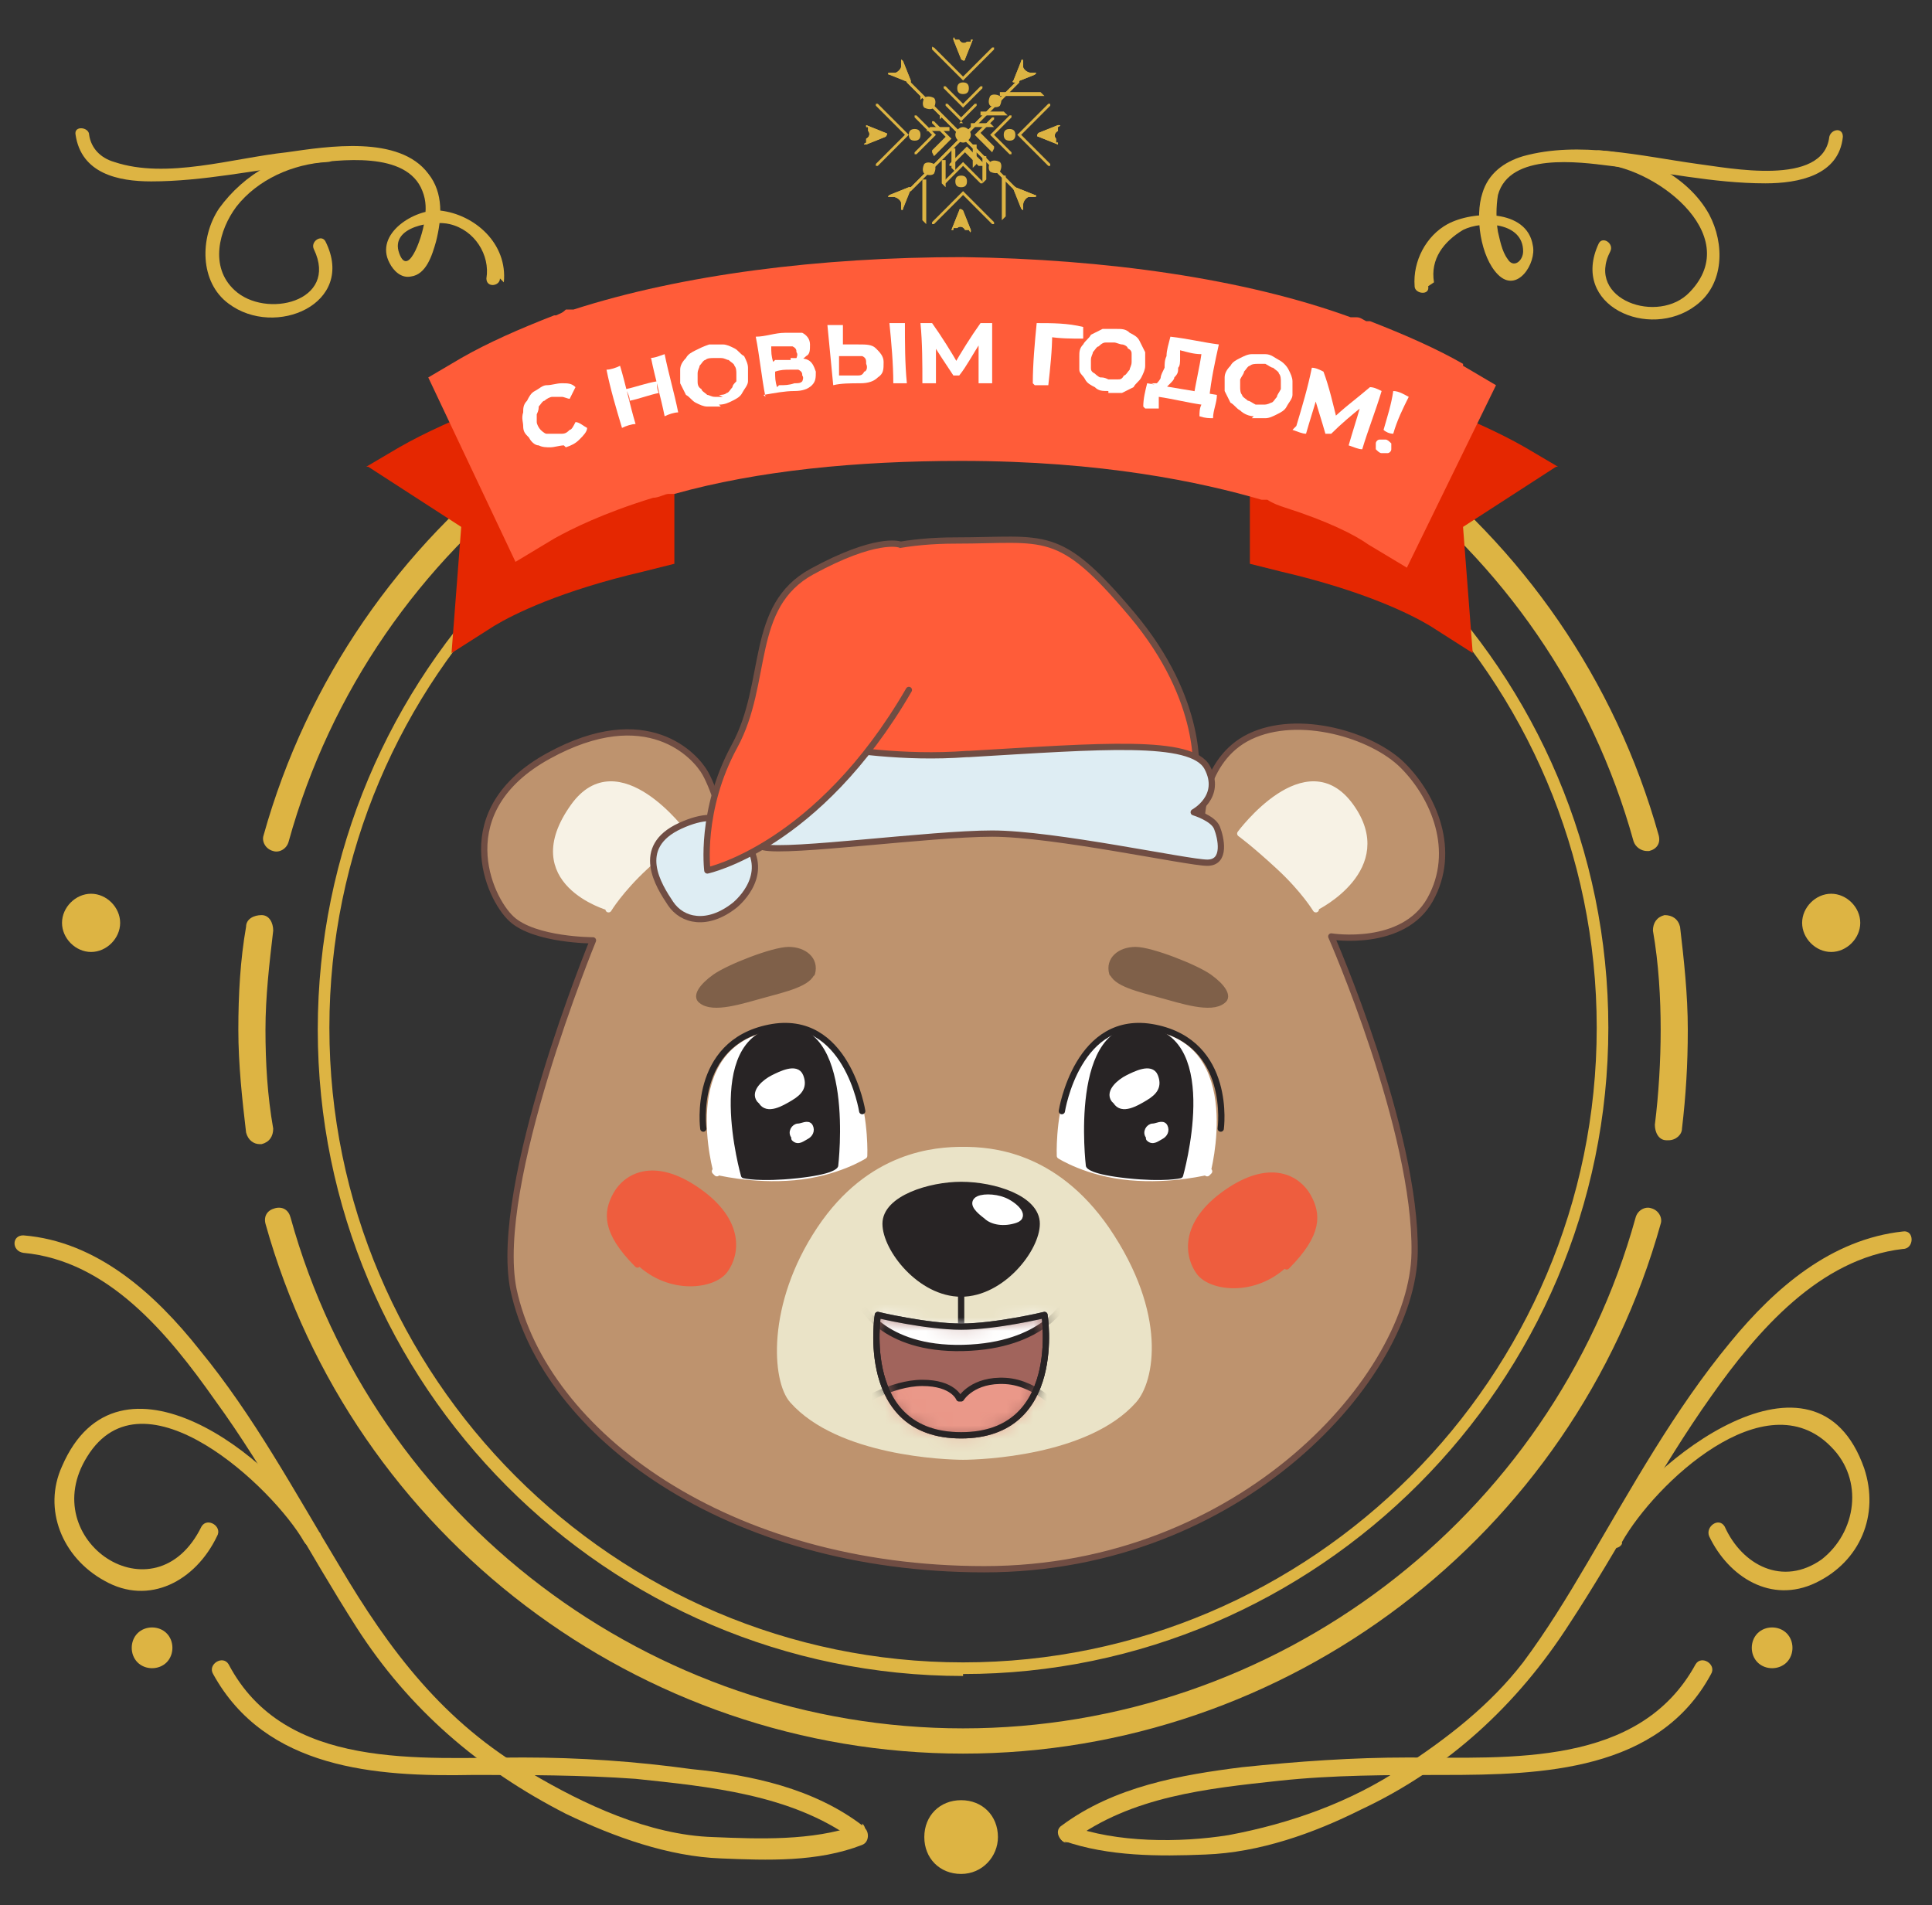 <svg width="143" height="141" viewBox="0 0 143 141" fill="none" xmlns="http://www.w3.org/2000/svg">
<rect x="0" y="0" width="143" height="141" fill="#333333" stroke="none"/>
<path d="M53.643 60.836C53.643 60.836 55.651 59.543 57.803 58.825C59.954 58.107 62.679 57.532 62.679 57.532C62.679 57.532 63.11 56.814 62.106 55.09C61.102 53.366 59.237 52.504 59.237 52.504C59.237 52.504 62.679 49.918 66.552 53.078C70.425 56.239 71.285 58.25 71.285 58.25C71.285 58.25 72.72 55.808 72.146 52.935C71.572 50.062 70.568 47.619 70.568 47.619C70.568 47.619 74.154 46.757 77.309 51.211C80.465 55.664 80.465 57.245 80.465 57.245C80.465 57.245 82.473 57.388 84.624 58.394C86.776 59.4 88.927 60.836 88.927 60.836C88.927 60.836 88.927 56.239 92.513 54.515C96.099 52.791 101.549 54.371 103.844 56.67C106.139 58.969 107.86 62.991 105.852 66.583C103.844 70.174 98.537 69.312 98.537 69.312C98.537 69.312 104.848 83.679 104.705 92.729C104.561 101.78 91.939 116.146 72.863 116.146C53.787 116.146 40.304 106.09 38.009 95.459C36.432 87.701 43.89 69.6 43.89 69.6C43.89 69.6 39.587 69.6 37.866 68.019C36.145 66.439 33.276 59.974 40.591 55.952C47.906 51.929 51.492 55.952 52.209 57.245C52.926 58.538 53.643 61.124 53.643 61.124V60.836Z" fill="#BE936E" stroke="#704D43" stroke-width="0.464" stroke-linecap="round" stroke-linejoin="round"/>
<path d="M60.096 72.041C60.382 71.035 59.522 70.317 58.374 70.317C57.227 70.317 53.928 71.61 52.924 72.328C51.92 73.046 51.49 73.765 51.92 74.052C52.781 74.77 54.932 74.052 56.51 73.621C58.088 73.19 59.952 72.759 60.096 71.897V72.041Z" fill="#7F6049" stroke="#7F6049" stroke-width="0.464" stroke-linecap="round" stroke-linejoin="round"/>
<path d="M82.329 72.041C82.042 71.035 82.903 70.317 84.05 70.317C85.198 70.317 88.496 71.61 89.501 72.328C90.505 73.046 90.935 73.765 90.505 74.052C89.644 74.77 87.493 74.052 85.915 73.621C84.337 73.19 82.472 72.759 82.329 71.897V72.041Z" fill="#7F6049" stroke="#7F6049" stroke-width="0.464" stroke-linecap="round" stroke-linejoin="round"/>
<path d="M52.919 86.694C52.919 86.694 55.645 87.412 58.8 87.124C61.956 86.837 63.964 85.544 63.964 85.544C63.964 85.544 64.394 75.488 57.366 76.493C50.338 77.499 53.063 86.837 53.063 86.837L52.919 86.694Z" fill="white" stroke="white" stroke-width="0.464" stroke-linecap="round" stroke-linejoin="round"/>
<path d="M55.071 86.981C55.071 86.981 56.218 87.268 58.943 86.981C61.669 86.693 61.812 86.262 61.812 86.262C61.812 86.262 63.103 75.488 57.653 76.206C52.202 76.924 55.071 86.981 55.071 86.981Z" fill="#282425" stroke="#282425" stroke-width="0.464" stroke-linecap="round" stroke-linejoin="round"/>
<path d="M56.361 81.522C56.792 82.241 57.796 81.666 58.513 81.235C59.23 80.804 59.517 80.373 59.23 79.655C58.943 78.936 57.796 79.511 57.222 79.798C56.648 80.086 55.788 80.804 56.218 81.379L56.361 81.522Z" fill="white" stroke="white" stroke-width="0.464" stroke-linecap="round" stroke-linejoin="round"/>
<path d="M58.798 84.252C59.085 84.539 59.372 84.252 59.659 84.109C59.946 83.965 60.089 83.677 59.946 83.39C59.803 83.103 59.372 83.39 59.085 83.39C58.798 83.39 58.512 83.821 58.798 84.109V84.252Z" fill="white" stroke="white" stroke-width="0.464" stroke-linecap="round" stroke-linejoin="round"/>
<path d="M52.057 83.533C52.057 83.533 51.197 77.212 56.934 76.063C62.671 74.913 63.819 82.24 63.819 82.24" stroke="#282425" stroke-width="0.464" stroke-linecap="round" stroke-linejoin="round"/>
<path d="M89.495 86.694C89.495 86.694 86.769 87.412 83.614 87.124C80.459 86.837 78.45 85.544 78.45 85.544C78.45 85.544 78.02 75.488 85.048 76.493C91.933 77.356 89.351 86.837 89.351 86.837L89.495 86.694Z" fill="white" stroke="white" stroke-width="0.464" stroke-linecap="round" stroke-linejoin="round"/>
<path d="M87.343 86.981C87.343 86.981 86.196 87.268 83.471 86.981C80.746 86.693 80.602 86.262 80.602 86.262C80.602 86.262 79.311 75.488 84.762 76.206C90.212 76.924 87.343 86.981 87.343 86.981Z" fill="#282425" stroke="#282425" stroke-width="0.464" stroke-linecap="round" stroke-linejoin="round"/>
<path d="M82.611 81.522C83.042 82.241 84.046 81.666 84.763 81.235C85.48 80.804 85.767 80.373 85.48 79.655C85.193 78.936 84.046 79.511 83.472 79.798C82.898 80.086 82.038 80.804 82.468 81.379L82.611 81.522Z" fill="white" stroke="white" stroke-width="0.464" stroke-linecap="round" stroke-linejoin="round"/>
<path d="M85.049 84.252C85.335 84.539 85.622 84.252 85.909 84.109C86.196 83.965 86.339 83.677 86.196 83.39C86.052 83.103 85.622 83.39 85.335 83.39C85.049 83.39 84.762 83.821 85.049 84.109V84.252Z" fill="white" stroke="white" stroke-width="0.464" stroke-linecap="round" stroke-linejoin="round"/>
<path d="M90.355 83.533C90.355 83.533 91.216 77.212 85.478 76.063C79.741 74.913 78.594 82.24 78.594 82.24" stroke="#282425" stroke-width="0.464" stroke-linecap="round" stroke-linejoin="round"/>
<path d="M47.328 93.447C49.623 95.602 52.779 95.171 53.639 94.022C54.5 92.873 54.93 90.43 51.631 88.132C48.333 85.833 46.325 87.126 45.607 88.419C44.89 89.712 44.747 91.149 47.185 93.591L47.328 93.447Z" fill="#EE5D3E" stroke="#EE5D3E" stroke-width="0.464" stroke-linecap="round" stroke-linejoin="round"/>
<path d="M95.09 93.591C92.795 95.745 89.64 95.314 88.779 94.165C87.919 93.016 87.488 90.574 90.787 88.275C94.086 85.976 96.094 87.269 96.811 88.562C97.528 89.855 97.672 91.292 95.234 93.734L95.09 93.591Z" fill="#EE5D3E" stroke="#EE5D3E" stroke-width="0.464" stroke-linecap="round" stroke-linejoin="round"/>
<path d="M45.042 67.301C45.042 67.301 45.903 65.865 47.767 64.141C49.632 62.417 50.636 61.698 50.636 61.698C50.636 61.698 45.759 55.09 42.46 59.687C38.444 65.29 45.042 67.157 45.042 67.157V67.301Z" fill="#F7F2E5" stroke="#F7F2E5" stroke-width="0.464" stroke-linecap="round" stroke-linejoin="round"/>
<path d="M97.395 67.301C97.395 67.301 96.534 65.865 94.669 64.141C92.805 62.417 91.801 61.698 91.801 61.698C91.801 61.698 96.677 55.09 99.976 59.687C103.275 64.284 97.395 67.157 97.395 67.157V67.301Z" fill="#F7F2E5" stroke="#F7F2E5" stroke-width="0.464" stroke-linecap="round" stroke-linejoin="round"/>
<path d="M83.909 103.647C85.2 102.211 86.204 97.326 81.901 91.005C78.028 85.402 73.295 85.115 71.287 85.115C69.279 85.115 64.402 85.402 60.673 91.005C56.944 96.608 57.374 102.211 58.665 103.647C62.107 107.526 69.996 107.814 71.287 107.814C72.578 107.814 80.466 107.526 83.909 103.647Z" fill="#EAE3C7" stroke="#EAE3C7" stroke-width="0.464" stroke-linecap="round" stroke-linejoin="round"/>
<path d="M71.141 95.746C74.153 95.746 76.734 92.442 76.734 90.575C76.734 88.707 73.579 87.701 71.141 87.701C68.846 87.701 65.547 88.707 65.547 90.575C65.547 92.442 68.129 95.746 71.141 95.746Z" fill="#282425" stroke="#282425" stroke-width="0.464" stroke-linecap="round" stroke-linejoin="round"/>
<path d="M73.004 90C73.434 90.431 74.295 90.575 75.155 90.288C76.016 90 75.012 89.138 74.295 88.851C73.578 88.564 72.573 88.564 72.287 88.851C72 89.138 72.43 89.569 73.004 90Z" fill="white" stroke="white" stroke-width="0.464" stroke-linecap="round" stroke-linejoin="round"/>
<path d="M71.141 99.625V94.884" stroke="#282425" stroke-width="0.464" stroke-linecap="round" stroke-linejoin="round"/>
<path d="M71.142 106.234C78.744 106.234 77.31 97.327 77.31 97.327C77.31 97.327 73.724 98.189 71.142 98.189C68.561 98.189 64.975 97.327 64.975 97.327C64.975 97.327 63.541 106.234 71.142 106.234Z" fill="#A1645C" stroke="#282425" stroke-width="0.464" stroke-linecap="round" stroke-linejoin="round"/>
<mask id="mask0_1107_1570" style="mask-type:luminance" maskUnits="userSpaceOnUse" x="64" y="97" width="14" height="10">
<path d="M71.138 106.234C78.74 106.234 77.306 97.327 77.306 97.327C77.306 97.327 73.72 98.189 71.138 98.189C68.557 98.189 64.971 97.327 64.971 97.327C64.971 97.327 63.537 106.234 71.138 106.234Z" fill="white"/>
</mask>
<g mask="url(#mask0_1107_1570)">
<path d="M71.137 103.504C71.137 103.504 71.998 102.068 74.436 102.211C76.874 102.355 78.739 104.654 78.739 104.654C78.739 104.654 75.44 108.532 70.707 108.532C65.974 108.532 63.535 103.935 63.535 103.935C63.535 103.935 65.974 102.355 68.268 102.355C70.563 102.355 70.993 103.504 70.993 103.504H71.137Z" fill="#EA9889" stroke="#282425" stroke-width="0.464" stroke-linecap="round" stroke-linejoin="round"/>
<path d="M63.68 94.741V96.465C63.68 96.465 65.257 99.913 71.281 99.769C77.306 99.626 78.883 96.321 78.883 96.321V94.741H63.68Z" fill="white" stroke="#282425" stroke-width="0.464" stroke-linecap="round" stroke-linejoin="round"/>
</g>
<path d="M71.142 106.234C78.744 106.234 77.31 97.327 77.31 97.327C77.31 97.327 73.724 98.189 71.142 98.189C68.561 98.189 64.975 97.327 64.975 97.327C64.975 97.327 63.541 106.234 71.142 106.234Z" stroke="#282425" stroke-width="0.464" stroke-linecap="round" stroke-linejoin="round"/>
<path d="M88.5 57.388C88.5 57.388 89.217 51.929 83.767 45.464C78.317 38.999 77.456 40.005 70.715 40.005C63.974 40.005 59.384 42.304 57.663 46.039C55.941 49.774 56.085 57.101 56.085 57.101L88.5 57.532V57.388Z" fill="#FF5C39" stroke="#704D43" stroke-width="0.464" stroke-linecap="round" stroke-linejoin="round"/>
<path d="M71.717 55.808C81.471 55.233 88.212 54.659 89.359 56.813C90.507 58.968 88.355 60.118 88.355 60.118C88.355 60.118 89.79 60.549 90.076 61.267C90.363 61.985 90.794 63.853 89.359 63.853C87.925 63.853 78.028 61.698 73.439 61.698C68.849 61.698 58.378 63.135 56.514 62.704C54.649 62.273 53.932 60.98 54.362 60.118C54.793 59.256 56.083 58.968 56.083 58.968C56.083 58.968 53.071 58.968 53.932 57.245C56.227 52.935 61.821 56.526 71.574 55.808H71.717Z" fill="#DEEDF3" stroke="#704D43" stroke-width="0.464" stroke-linecap="round" stroke-linejoin="round"/>
<path d="M55.224 62.56C54.65 61.555 53.789 59.544 50.347 61.124C46.904 62.704 48.769 65.577 49.63 66.87C50.49 68.163 52.355 68.594 54.363 67.014C54.363 67.014 56.945 65.003 55.367 62.56H55.224Z" fill="#DEEDF3" stroke="#704D43" stroke-width="0.464" stroke-linecap="round" stroke-linejoin="round"/>
<path d="M66.555 40.292C66.555 40.292 64.834 39.718 60.1 42.303C55.367 44.889 56.945 50.492 54.363 55.233C51.781 59.974 52.355 64.427 52.355 64.427C52.355 64.427 60.531 62.703 67.272 51.067" fill="#FF5C39"/>
<path d="M66.555 40.292C66.555 40.292 64.834 39.718 60.1 42.303C55.367 44.889 56.945 50.492 54.363 55.233C51.781 59.974 52.355 64.427 52.355 64.427C52.355 64.427 60.531 62.703 67.272 51.067" stroke="#704D43" stroke-width="0.464" stroke-linecap="round" stroke-linejoin="round"/>
<path d="M67.269 14.146C67.269 14.146 67.269 14.146 67.269 14.002L75.302 5.957C75.302 5.957 75.302 5.957 75.445 5.957C75.445 5.957 75.445 5.957 75.445 6.101L67.413 14.146" fill="#DDB443"/>
<path d="M65.835 14.576C65.691 14.576 65.691 14.576 65.835 14.433L67.269 13.858C67.413 13.858 67.556 13.858 67.413 14.002L66.839 15.438C66.839 15.582 66.695 15.582 66.695 15.438V15.008C66.695 14.864 66.409 14.576 66.122 14.576H65.691H65.835Z" fill="#DDB443"/>
<path d="M76.59 5.383C76.734 5.383 76.734 5.383 76.59 5.526L75.156 6.101C75.013 6.101 74.869 6.101 75.013 5.957L75.586 4.521C75.586 4.377 75.73 4.377 75.73 4.521V4.952C75.73 5.095 76.016 5.383 76.303 5.383H76.734H76.59Z" fill="#DDB443"/>
<path d="M67.269 14.146C67.269 14.146 67.269 14.146 67.269 14.002L75.302 5.957C75.302 5.957 75.302 5.957 75.445 5.957C75.445 5.957 75.445 5.957 75.445 6.101L67.413 14.146" fill="#DDB443"/>
<path d="M65.835 14.576C65.691 14.576 65.691 14.576 65.835 14.433L67.269 13.858C67.413 13.858 67.556 13.858 67.413 14.002L66.839 15.438C66.839 15.582 66.695 15.582 66.695 15.438V15.008C66.695 14.864 66.409 14.576 66.122 14.576H65.691H65.835Z" fill="#DDB443"/>
<path d="M76.59 5.383C76.734 5.383 76.734 5.383 76.59 5.526L75.156 6.101C75.013 6.101 74.869 6.101 75.013 5.957L75.586 4.521C75.586 4.377 75.73 4.377 75.73 4.521V4.952C75.73 5.095 76.016 5.383 76.303 5.383H76.734H76.59Z" fill="#DDB443"/>
<path d="M68.27 16.301V13.284H65.258H68.557V16.588" fill="#DDB443"/>
<path d="M69.706 13.571V11.847H67.984H69.992V13.858" fill="#DDB443"/>
<path d="M70.423 12.422V10.985H68.988H70.709V12.709" fill="#DDB443"/>
<path d="M68.412 12.134C68.556 11.991 68.843 11.991 69.129 12.134C69.273 12.278 69.273 12.565 69.129 12.852C68.986 12.996 68.699 12.996 68.412 12.852C68.269 12.709 68.269 12.421 68.412 12.134Z" fill="#DDB443"/>
<path d="M77.307 7.106H74.008V3.802V6.818H77.02" fill="#DDB443"/>
<path d="M74.582 8.543H72.574V6.532V8.256H74.295" fill="#DDB443"/>
<path d="M73.577 9.405H71.856V7.681V9.118H73.29" fill="#DDB443"/>
<path d="M74.008 7.824C73.865 7.968 73.578 7.968 73.291 7.824C73.148 7.68 73.148 7.393 73.291 7.106C73.435 6.962 73.722 6.962 74.008 7.106C74.152 7.249 74.152 7.537 74.008 7.824Z" fill="#DDB443"/>
<path d="M75.153 14.146L67.121 6.101C67.121 6.101 67.121 6.101 67.121 5.957C67.121 5.957 67.121 5.957 67.264 5.957L75.297 14.002C75.297 14.002 75.297 14.002 75.297 14.146" fill="#DDB443"/>
<path d="M75.729 15.439C75.729 15.582 75.729 15.582 75.585 15.439L75.012 14.002C75.012 13.859 75.012 13.715 75.155 13.859L76.59 14.433C76.733 14.433 76.733 14.577 76.59 14.577H76.159C76.016 14.577 75.729 14.864 75.729 15.152V15.582V15.439Z" fill="#DDB443"/>
<path d="M66.695 4.521C66.695 4.377 66.695 4.377 66.838 4.521L67.412 5.957C67.412 6.101 67.412 6.245 67.268 6.101L65.834 5.526C65.691 5.526 65.691 5.383 65.834 5.383H66.264C66.408 5.383 66.695 5.095 66.695 4.952V4.521Z" fill="#DDB443"/>
<path d="M75.153 14.146L67.121 6.101C67.121 6.101 67.121 6.101 67.121 5.957C67.121 5.957 67.121 5.957 67.264 5.957L75.297 14.002C75.297 14.002 75.297 14.002 75.297 14.146" fill="#DDB443"/>
<path d="M75.729 15.439C75.729 15.582 75.729 15.582 75.585 15.439L75.012 14.002C75.012 13.859 75.012 13.715 75.155 13.859L76.59 14.433C76.733 14.433 76.733 14.577 76.59 14.577H76.159C76.016 14.577 75.729 14.864 75.729 15.152V15.582V15.439Z" fill="#DDB443"/>
<path d="M66.695 4.521C66.695 4.377 66.695 4.377 66.838 4.521L67.412 5.957C67.412 6.101 67.412 6.245 67.268 6.101L65.834 5.526C65.691 5.526 65.691 5.383 65.834 5.383H66.264C66.408 5.383 66.695 5.095 66.695 4.952V4.521Z" fill="#DDB443"/>
<path d="M74.152 16.301V12.997H77.451H74.439V16.014" fill="#DDB443"/>
<path d="M72.715 13.572V11.56H74.723H73.002V13.284" fill="#DDB443"/>
<path d="M72 12.422V10.698H73.721H72.287V12.134" fill="#DDB443"/>
<path d="M73.291 12.709C73.148 12.566 73.148 12.278 73.291 11.991C73.435 11.847 73.722 11.847 74.008 11.991C74.152 12.134 74.152 12.422 74.008 12.709C73.865 12.853 73.578 12.853 73.291 12.709Z" fill="#DDB443"/>
<path d="M68.412 7.106H65.113H68.125V4.089V7.393L68.412 7.106Z" fill="#DDB443"/>
<path d="M69.848 8.543H67.84H69.561V6.819V8.83L69.848 8.543Z" fill="#DDB443"/>
<path d="M68.841 9.405H70.276V7.968V9.692H68.555L68.841 9.405Z" fill="#DDB443"/>
<path d="M69.129 7.25C69.273 7.394 69.273 7.681 69.129 7.968C68.986 8.112 68.699 8.112 68.412 7.968C68.269 7.825 68.269 7.537 68.412 7.25C68.556 7.106 68.843 7.106 69.129 7.25Z" fill="#DDB443"/>
<path d="M78.308 10.554C78.308 10.698 78.308 10.842 78.308 10.698L76.873 10.123C76.73 10.123 76.73 9.98 76.873 9.836L78.308 9.261C78.451 9.261 78.594 9.261 78.308 9.405V9.692C78.021 9.836 78.021 10.123 78.164 10.267V10.554H78.308Z" fill="#DDB443"/>
<path d="M64.111 9.405C64.111 9.261 64.111 9.117 64.111 9.261L65.545 9.836C65.689 9.836 65.689 9.979 65.545 10.123L64.111 10.698C63.968 10.698 63.824 10.698 64.111 10.554V10.267C64.398 10.123 64.398 9.836 64.254 9.692V9.405H64.111Z" fill="#DDB443"/>
<path d="M78.308 10.554C78.308 10.698 78.308 10.842 78.308 10.698L76.873 10.123C76.73 10.123 76.73 9.98 76.873 9.836L78.308 9.261C78.451 9.261 78.594 9.261 78.308 9.405V9.692C78.021 9.836 78.021 10.123 78.164 10.267V10.554H78.308Z" fill="#DDB443"/>
<path d="M64.111 9.405C64.111 9.261 64.111 9.117 64.111 9.261L65.545 9.836C65.689 9.836 65.689 9.979 65.545 10.123L64.111 10.698C63.968 10.698 63.824 10.698 64.111 10.554V10.267C64.398 10.123 64.398 9.836 64.254 9.692V9.405H64.111Z" fill="#DDB443"/>
<path d="M77.592 12.278L75.297 9.979L77.592 7.681C77.592 7.681 77.592 7.681 77.735 7.681C77.735 7.681 77.735 7.681 77.735 7.825L75.584 9.979L77.735 12.134C77.735 12.134 77.735 12.134 77.735 12.278" fill="#DDB443"/>
<path d="M74.723 11.416L73.289 9.98L74.723 8.543C74.723 8.543 74.723 8.543 74.867 8.543C74.867 8.543 74.867 8.543 74.867 8.687L73.576 9.98L74.867 11.273C74.867 11.273 74.867 11.273 74.867 11.416" fill="#DDB443"/>
<path d="M73.435 11.272L72.144 9.979L73.435 8.687C73.435 8.687 73.435 8.687 73.579 8.687C73.579 8.687 73.579 8.687 73.579 8.83L72.575 9.836L73.579 10.841C73.579 10.841 73.579 10.841 73.579 10.985" fill="#DDB443"/>
<path d="M74.723 10.411C74.436 10.411 74.293 10.267 74.293 9.98C74.293 9.692 74.436 9.549 74.723 9.549C75.01 9.549 75.154 9.692 75.154 9.98C75.154 10.267 75.01 10.411 74.723 10.411Z" fill="#DDB443"/>
<path d="M64.828 12.278C64.828 12.278 64.828 12.278 64.828 12.134L66.98 9.979L64.828 7.825C64.828 7.825 64.828 7.825 64.828 7.681C64.828 7.681 64.828 7.681 64.972 7.681L67.266 9.979L64.972 12.278" fill="#DDB443"/>
<path d="M67.695 11.416C67.695 11.416 67.695 11.416 67.695 11.273L68.986 9.98L67.695 8.687C67.695 8.687 67.695 8.687 67.695 8.543C67.695 8.543 67.695 8.543 67.839 8.543L69.273 9.98L67.839 11.416" fill="#DDB443"/>
<path d="M68.988 11.273C68.988 11.273 68.988 11.273 68.988 11.129L69.992 10.123L68.988 9.118C68.988 9.118 68.988 9.118 68.988 8.974C68.988 8.974 68.988 8.974 69.132 8.974L70.423 10.267L69.132 11.56" fill="#DDB443"/>
<path d="M67.7 9.549C67.987 9.549 68.13 9.692 68.13 9.98C68.13 10.267 67.987 10.411 67.7 10.411C67.413 10.411 67.269 10.267 67.269 9.98C67.269 9.692 67.413 9.549 67.7 9.549Z" fill="#DDB443"/>
<path d="M71.857 2.94C72.001 2.94 72.144 2.94 72.001 2.94L71.427 4.377C71.427 4.52 71.284 4.52 71.14 4.377L70.566 2.94C70.566 2.796 70.566 2.653 70.71 2.94H70.997C71.14 3.227 71.427 3.227 71.57 3.084H71.857V2.94Z" fill="#DDB443"/>
<path d="M70.566 17.019C70.423 17.019 70.279 17.019 70.423 17.019L70.996 15.583C70.996 15.439 71.14 15.439 71.283 15.583L71.857 17.019C71.857 17.163 71.857 17.306 71.714 17.019H71.427C71.283 16.732 70.996 16.732 70.853 16.876H70.566V17.019Z" fill="#DDB443"/>
<path d="M71.857 2.94C72.001 2.94 72.144 2.94 72.001 2.94L71.427 4.377C71.427 4.52 71.284 4.52 71.14 4.377L70.566 2.94C70.566 2.796 70.566 2.653 70.71 2.94H70.997C71.14 3.227 71.427 3.227 71.57 3.084H71.857V2.94Z" fill="#DDB443"/>
<path d="M70.566 17.019C70.423 17.019 70.279 17.019 70.423 17.019L70.996 15.583C70.996 15.439 71.14 15.439 71.283 15.583L71.857 17.019C71.857 17.163 71.857 17.306 71.714 17.019H71.427C71.283 16.732 70.996 16.732 70.853 16.876H70.566V17.019Z" fill="#DDB443"/>
<path d="M71.283 5.957L68.988 3.658C68.988 3.658 68.988 3.658 68.988 3.515C68.988 3.371 68.988 3.515 69.132 3.515L71.283 5.669L73.435 3.515C73.435 3.515 73.435 3.515 73.578 3.515C73.578 3.515 73.578 3.515 73.578 3.658L71.283 5.957Z" fill="#DDB443"/>
<path d="M71.282 7.968L69.848 6.531C69.848 6.531 69.848 6.531 69.848 6.388C69.848 6.388 69.848 6.388 69.991 6.388L71.282 7.681L72.573 6.388C72.573 6.388 72.573 6.388 72.716 6.388C72.716 6.388 72.716 6.388 72.716 6.531L71.282 7.968Z" fill="#DDB443"/>
<path d="M71.283 9.118L69.992 7.825C69.992 7.825 69.992 7.825 69.992 7.681C69.992 7.681 69.992 7.681 70.136 7.681L71.14 8.687L72.144 7.681C72.144 7.681 72.144 7.681 72.287 7.681C72.287 7.681 72.287 7.681 72.287 7.825L70.996 9.118H71.283Z" fill="#DDB443"/>
<path d="M71.712 6.531C71.712 6.819 71.569 6.962 71.282 6.962C70.995 6.962 70.852 6.819 70.852 6.531C70.852 6.244 70.995 6.1 71.282 6.1C71.569 6.1 71.712 6.244 71.712 6.531Z" fill="#DDB443"/>
<path d="M73.435 16.588L71.283 14.433L69.132 16.588C69.132 16.588 69.132 16.588 68.988 16.588C68.988 16.588 68.988 16.588 68.988 16.444L71.283 14.146L73.578 16.444C73.578 16.444 73.578 16.444 73.578 16.588" fill="#DDB443"/>
<path d="M69.848 13.571C69.848 13.571 69.848 13.571 69.848 13.428L71.282 11.991L72.716 13.428C72.716 13.428 72.716 13.428 72.716 13.571C72.716 13.571 72.716 13.571 72.573 13.571L71.282 12.278L69.991 13.571" fill="#DDB443"/>
<path d="M72.429 12.278L71.425 11.272L70.421 12.278C70.421 12.278 70.421 12.278 70.277 12.278C70.277 12.278 70.277 12.278 70.277 12.134L71.568 10.841L72.859 12.134C72.859 12.134 72.859 12.134 72.859 12.278" fill="#DDB443"/>
<path d="M70.711 13.428C70.711 13.14 70.854 12.997 71.141 12.997C71.428 12.997 71.572 13.14 71.572 13.428C71.572 13.715 71.428 13.859 71.141 13.859C70.854 13.859 70.711 13.715 70.711 13.428Z" fill="#DDB443"/>
<path d="M71.858 9.979C71.858 10.267 71.572 10.554 71.285 10.554C70.998 10.554 70.711 10.267 70.711 9.979C70.711 9.692 70.998 9.405 71.285 9.405C71.572 9.405 71.858 9.692 71.858 9.979Z" fill="#DDB443"/>
<path d="M37.292 20.897C37.579 18.024 35.141 15.869 32.559 15.581C30.695 15.438 27.683 17.305 28.83 19.46C29.117 20.035 29.691 20.61 30.408 20.466C31.555 20.322 31.986 18.886 32.273 17.88C32.703 16.156 32.846 14.288 31.699 12.852C29.547 9.979 24.24 10.841 21.228 11.271C17.212 11.703 12.336 13.283 8.463 11.99C7.459 11.703 6.742 10.984 6.598 9.979C6.598 9.404 5.451 9.26 5.594 9.979C6.025 12.852 8.75 13.426 11.188 13.426C15.061 13.426 18.933 12.565 22.663 12.133C25.101 11.846 30.121 11.128 31.268 14.145C31.555 14.863 31.555 15.581 31.412 16.3C31.412 17.018 30.264 20.753 29.547 18.742C28.83 16.731 32.129 16.3 33.276 16.587C35.141 17.018 36.288 18.886 36.002 20.61C36.002 21.328 37.006 21.184 37.006 20.61" fill="#DDB443"/>
<path d="M24.239 11.127C21.083 11.127 18.071 12.851 16.207 15.437C14.772 17.592 14.772 20.897 16.924 22.477C20.366 25.063 26.39 22.477 24.095 17.88C23.808 17.305 22.948 17.88 23.235 18.454C25.099 22.333 19.649 23.626 17.354 21.471C15.489 19.747 16.207 17.018 17.497 15.294C19.075 13.283 21.657 12.133 24.239 11.989C24.956 11.989 24.956 10.984 24.239 10.984" fill="#DDB443"/>
<path d="M106.139 20.896C105.852 19.173 106.856 17.88 108.291 17.018C109.725 16.299 112.737 16.443 112.737 18.598C112.737 19.316 112.02 19.891 111.59 19.173C111.159 18.598 111.016 17.736 110.873 17.161C110.729 16.299 110.729 15.294 110.873 14.432C111.733 11.271 116.897 11.989 119.191 12.277C123.064 12.708 126.793 13.57 130.666 13.57C133.104 13.57 136.116 12.995 136.403 10.122C136.403 9.404 135.543 9.547 135.399 10.122C134.969 13.857 127.941 12.42 125.646 12.133C121.486 11.559 116.897 10.409 112.737 11.559C111.303 11.989 110.155 12.851 109.725 14.288C109.151 16.012 109.582 19.029 110.873 20.322C112.307 21.759 113.741 19.46 113.454 18.167C113.024 15.437 109.008 15.581 107.143 16.587C105.566 17.449 104.562 19.316 104.705 21.184C104.705 21.759 105.852 21.902 105.709 21.184" fill="#DDB443"/>
<path d="M118.187 12.134C122.203 12.134 129.232 17.306 125.072 21.616C122.777 24.058 117.327 22.19 119.191 18.599C119.478 18.024 118.618 17.449 118.331 18.024C116.179 22.621 122.06 25.207 125.502 22.621C127.654 21.041 127.654 18.024 126.506 15.869C124.929 12.996 121.343 11.272 118.331 11.128C117.614 11.128 117.614 12.134 118.331 12.134" fill="#DDB443"/>
<path d="M121.915 62.99C121.484 62.99 121.054 62.703 120.911 62.272C114.743 40.004 94.233 24.488 71.14 24.488C48.048 24.488 27.537 40.004 21.37 62.272C21.227 62.846 20.653 63.134 20.223 62.99C19.649 62.846 19.362 62.272 19.505 61.841C25.96 38.711 47.187 22.621 71.14 22.621C95.093 22.621 116.321 38.711 122.775 61.841C122.919 62.415 122.632 62.846 122.058 62.99C122.058 62.99 121.915 62.99 121.771 62.99" fill="#DDB443"/>
<path d="M71.285 129.793C47.332 129.793 26.104 113.703 19.65 90.573C19.506 89.999 19.793 89.567 20.367 89.424C20.941 89.28 21.371 89.567 21.514 90.142C27.682 112.41 48.193 127.925 71.285 127.925C94.377 127.925 114.888 112.41 121.055 90.142C121.198 89.567 121.772 89.28 122.202 89.424C122.776 89.567 123.063 90.142 122.92 90.573C116.465 113.703 95.238 129.793 71.285 129.793Z" fill="#DDB443"/>
<path d="M19.218 84.683C18.788 84.683 18.358 84.396 18.214 83.821C17.927 81.379 17.641 78.793 17.641 76.207C17.641 73.621 17.784 71.035 18.214 68.593C18.214 68.018 18.788 67.731 19.362 67.731C19.936 67.731 20.222 68.306 20.222 68.88C19.936 71.323 19.649 73.765 19.649 76.207C19.649 78.649 19.792 81.091 20.222 83.534C20.222 84.108 19.936 84.539 19.362 84.683" fill="#DDB443"/>
<path d="M123.348 84.396C122.774 84.396 122.487 83.821 122.487 83.246C122.774 80.948 122.917 78.506 122.917 76.207C122.917 73.908 122.774 71.323 122.344 68.88C122.344 68.306 122.631 67.875 123.204 67.731C123.778 67.731 124.208 68.018 124.352 68.593C124.639 71.035 124.925 73.621 124.925 76.207C124.925 78.793 124.782 81.091 124.495 83.534C124.495 83.965 124.065 84.396 123.491 84.396" fill="#DDB443"/>
<path d="M71.282 124.047C44.891 124.047 23.52 102.497 23.52 76.207C23.52 49.917 44.891 28.224 71.282 28.224C97.673 28.224 119.044 49.773 119.044 76.064C119.044 102.354 97.53 123.903 71.282 123.903M71.282 29.086C45.464 29.086 24.38 50.204 24.38 76.064C24.38 101.923 45.464 123.041 71.282 123.041C97.099 123.041 118.184 101.923 118.184 76.064C118.184 50.204 97.099 29.086 71.282 29.086Z" fill="#DDB443"/>
<path d="M8.893 68.305C8.893 69.455 7.889 70.46 6.741 70.46C5.594 70.46 4.59 69.455 4.59 68.305C4.59 67.156 5.594 66.15 6.741 66.15C7.889 66.15 8.893 67.156 8.893 68.305Z" fill="#DDB443"/>
<path d="M137.69 68.305C137.69 69.455 136.686 70.46 135.538 70.46C134.391 70.46 133.387 69.455 133.387 68.305C133.387 67.156 134.391 66.15 135.538 66.15C136.686 66.15 137.69 67.156 137.69 68.305Z" fill="#DDB443"/>
<path d="M78.74 136.257C82.039 137.407 85.768 137.407 89.211 137.263C93.227 137.119 97.243 135.683 100.685 133.959C107.139 130.942 112.303 126.201 116.176 120.167C119.761 114.708 122.773 108.818 126.646 103.359C130.088 98.474 134.678 93.159 140.846 92.441C141.706 92.441 141.706 91.004 140.846 91.147C135.539 91.722 131.379 95.314 128.08 99.336C123.921 104.364 120.765 110.111 117.466 115.714C116.032 118.156 114.454 120.742 112.733 123.041C110.295 126.201 107.139 128.643 103.841 130.798C99.968 133.384 95.522 134.965 90.932 135.826C87.346 136.401 82.613 136.401 79.171 135.108C78.453 134.821 78.023 136.114 78.884 136.401" fill="#DDB443"/>
<path d="M120.051 114.134C122.489 109.824 130.665 102.066 135.541 107.094C137.98 109.536 137.406 113.415 134.824 115.427C131.956 117.438 128.944 115.858 127.653 112.984C127.222 112.266 126.218 112.984 126.505 113.703C127.94 116.719 131.095 118.731 134.394 117.15C137.693 115.57 139.127 112.122 137.98 108.674C134.394 98.474 122.059 108.1 118.904 113.559C118.473 114.277 119.621 114.996 120.051 114.277" fill="#DDB443"/>
<path d="M79.315 136.258C83.761 132.953 89.355 132.379 94.662 131.804C98.678 131.373 102.694 131.373 106.854 131.373C114.169 131.373 122.774 131.086 126.647 123.903C127.077 123.184 125.93 122.466 125.5 123.184C121.34 130.798 111.73 130.08 104.272 130.08C100.112 130.08 96.096 130.367 91.937 130.798C87.347 131.373 82.471 132.235 78.598 135.108C77.881 135.539 78.598 136.689 79.315 136.258Z" fill="#DDB443"/>
<path d="M63.395 135.108C60.096 136.257 56.223 136.114 52.781 135.97C48.048 135.826 43.171 133.528 39.298 131.229C32.844 127.494 28.828 122.179 25.099 115.857C21.8 110.398 18.788 104.795 14.772 99.911C11.473 95.745 7.17 91.866 1.72 91.435C0.859 91.435 0.859 92.584 1.72 92.728C8.031 93.302 12.477 98.762 15.919 103.646C19.792 108.962 22.804 114.852 26.39 120.455C30.262 126.488 35.426 130.942 41.88 134.246C45.466 135.97 49.482 137.407 53.355 137.55C56.797 137.694 60.526 137.838 63.825 136.545C64.542 136.257 64.255 134.964 63.538 135.252" fill="#DDB443"/>
<path d="M23.521 113.559C20.366 107.812 8.748 98.905 4.589 108.531C3.154 111.691 4.589 115.283 7.744 117.007C11.043 118.874 14.485 117.007 16.063 113.702C16.493 112.984 15.346 112.266 14.915 112.984C11.473 120.023 2.581 113.99 6.453 107.812C10.613 101.06 20.222 110.111 22.517 114.133C22.948 114.852 24.095 114.133 23.665 113.415" fill="#DDB443"/>
<path d="M63.824 135.108C60.238 132.379 55.648 131.373 51.202 130.942C47.042 130.367 42.883 130.08 38.724 130.08C31.122 130.08 21.081 131.086 16.922 123.184C16.492 122.466 15.344 123.184 15.775 123.903C19.647 130.942 27.823 131.517 34.994 131.373C39.01 131.373 43.026 131.373 47.042 131.66C52.493 132.235 58.517 132.81 63.107 136.114C63.824 136.545 64.397 135.539 63.824 134.965" fill="#DDB443"/>
<path d="M73.864 135.97C73.864 137.407 72.717 138.7 71.139 138.7C69.561 138.7 68.414 137.55 68.414 135.97C68.414 134.39 69.561 133.24 71.139 133.24C72.717 133.24 73.864 134.39 73.864 135.97Z" fill="#DDB443"/>
<path d="M132.242 120.886C132.816 121.46 132.816 122.466 132.242 123.041C131.668 123.615 130.664 123.615 130.09 123.041C129.517 122.466 129.517 121.46 130.09 120.886C130.664 120.311 131.668 120.311 132.242 120.886Z" fill="#DDB443"/>
<path d="M12.332 120.886C12.905 121.46 12.905 122.466 12.332 123.041C11.758 123.615 10.754 123.615 10.18 123.041C9.607 122.466 9.607 121.46 10.18 120.886C10.754 120.311 11.758 120.311 12.332 120.886Z" fill="#DDB443"/>
<path d="M115.317 34.545L112.879 33.108C110.871 31.959 108.576 30.953 105.994 29.948C102.982 28.942 99.683 27.937 96.097 27.218L92.512 26.5V41.728L94.807 42.303C100.974 43.739 104.416 45.463 105.851 46.325L109.006 48.337L108.289 38.999L115.174 34.545H115.317Z" fill="#E52701"/>
<path d="M27.109 34.545L29.548 33.108C31.556 31.959 33.851 30.953 36.432 29.948C39.444 28.942 42.743 27.937 46.329 27.218L49.915 26.5V41.728L47.62 42.303C41.452 43.739 38.01 45.463 36.576 46.325L33.42 48.337L34.138 38.999L27.253 34.545H27.109Z" fill="#E52701"/>
<path d="M108.291 26.931C106.283 25.782 103.988 24.776 101.406 23.771H101.119C100.833 23.627 100.689 23.483 100.402 23.483H99.972C92.083 20.61 81.756 19.173 71.286 19.03C60.672 19.03 50.489 20.323 42.456 22.909H41.883C41.596 23.196 41.453 23.196 41.166 23.34H41.022C38.44 24.345 36.146 25.351 34.138 26.5L31.699 27.937L38.154 41.585L41.022 39.861C42.313 39.142 44.608 37.993 48.337 36.844C48.767 36.844 49.198 36.557 49.485 36.557H49.915C56.082 34.833 63.397 34.114 71.142 34.114C81.613 34.114 88.928 35.695 93.374 36.988H93.805C94.235 37.275 94.665 37.419 95.095 37.562C98.251 38.568 100.259 39.574 101.263 40.292L104.132 42.016L110.729 28.512L108.291 27.075V26.931Z" fill="#FF5C39"/>
<path d="M41.736 32.965C41.449 32.965 41.019 33.108 40.732 33.108C40.445 33.108 40.158 33.108 39.871 32.965C39.584 32.965 39.298 32.677 39.154 32.39C38.867 32.103 38.724 31.959 38.724 31.528C38.724 31.241 38.581 30.953 38.724 30.522C38.724 30.235 38.724 29.948 39.011 29.66C39.154 29.373 39.298 29.086 39.584 28.942C39.871 28.798 40.158 28.511 40.445 28.511C40.875 28.511 41.162 28.367 41.593 28.367C42.023 28.367 42.31 28.367 42.596 28.655C42.453 28.942 42.31 29.229 42.166 29.517C42.023 29.517 41.736 29.373 41.593 29.373C41.449 29.373 41.162 29.373 40.875 29.373C40.732 29.373 40.445 29.517 40.302 29.66C40.158 29.66 40.015 29.948 39.871 30.091C39.871 30.235 39.871 30.379 39.728 30.666C39.728 30.81 39.728 31.097 39.728 31.241C39.728 31.384 39.871 31.672 40.015 31.815C40.015 31.815 40.302 32.103 40.445 32.103C40.589 32.103 40.732 32.103 41.019 32.103C41.162 32.103 41.449 32.103 41.593 32.103C41.879 32.103 42.023 31.959 42.166 31.815C42.31 31.815 42.453 31.528 42.596 31.241C42.883 31.241 43.17 31.528 43.457 31.672C43.457 31.959 43.17 32.246 42.883 32.534C42.596 32.821 42.31 32.965 41.879 33.108L41.736 32.965Z" fill="white"/>
<path d="M47.042 31.385C46.755 31.385 46.325 31.528 46.038 31.672C45.608 30.235 45.178 28.799 44.891 27.362C45.178 27.362 45.608 27.218 45.895 27.075C46.325 28.512 46.612 29.948 47.042 31.385ZM48.763 29.086C48.046 29.23 47.329 29.517 46.612 29.661C46.612 29.373 46.468 29.086 46.325 28.799C47.042 28.655 47.759 28.368 48.62 28.224C48.62 28.512 48.62 28.799 48.763 29.086ZM48.046 26.5C48.476 26.5 48.763 26.357 49.194 26.213C49.48 27.649 49.911 29.086 50.197 30.523C49.911 30.523 49.48 30.666 49.194 30.81C48.907 29.373 48.476 27.937 48.19 26.5H48.046Z" fill="white"/>
<path d="M53.356 30.092C53.069 30.092 52.639 30.092 52.352 30.092C52.065 30.092 51.778 29.948 51.491 29.805C51.204 29.661 51.061 29.373 50.774 29.23C50.631 28.942 50.487 28.655 50.344 28.368C50.344 28.081 50.344 27.793 50.344 27.362C50.344 27.075 50.487 26.788 50.774 26.5C50.917 26.213 51.204 26.069 51.491 25.926C51.778 25.782 52.065 25.638 52.495 25.495C52.925 25.495 53.212 25.495 53.499 25.495C53.786 25.495 54.073 25.638 54.36 25.782C54.647 25.926 54.79 26.213 55.077 26.357C55.22 26.644 55.364 26.931 55.364 27.219C55.364 27.506 55.364 27.793 55.364 28.224C55.364 28.512 55.077 28.799 54.934 29.086C54.79 29.373 54.503 29.517 54.216 29.661C53.929 29.805 53.643 29.948 53.212 29.948L53.356 30.092ZM53.212 29.23C53.356 29.23 53.643 29.23 53.786 29.086C53.929 29.086 54.073 28.799 54.216 28.655C54.216 28.512 54.36 28.368 54.503 28.224C54.503 28.081 54.503 27.793 54.503 27.65C54.503 27.506 54.503 27.219 54.36 27.075C54.36 26.931 54.073 26.788 53.929 26.644C53.786 26.644 53.643 26.5 53.356 26.5C53.212 26.5 52.925 26.5 52.782 26.5C52.639 26.5 52.352 26.5 52.208 26.644C52.065 26.644 51.922 26.931 51.778 27.075C51.778 27.219 51.635 27.362 51.635 27.65C51.635 27.793 51.635 28.081 51.635 28.224C51.635 28.368 51.635 28.655 51.922 28.799C51.922 28.942 52.208 29.086 52.352 29.23C52.495 29.23 52.639 29.373 52.925 29.373C53.069 29.373 53.356 29.373 53.499 29.373L53.212 29.23Z" fill="white"/>
<path d="M56.655 29.373C56.368 27.937 56.224 26.356 55.938 24.92C56.655 24.92 57.372 24.632 58.089 24.632C58.663 24.632 59.093 24.632 59.38 24.632C59.667 24.776 59.953 25.063 59.953 25.494C59.953 25.925 59.953 26.213 59.667 26.356C59.38 26.644 59.093 26.787 58.519 26.787C58.519 26.787 58.519 26.644 58.519 26.5C59.093 26.5 59.523 26.5 59.81 26.644C60.097 26.787 60.24 27.075 60.384 27.506C60.384 27.937 60.384 28.224 60.097 28.511C59.81 28.799 59.38 28.942 58.806 28.942C58.089 28.942 57.372 29.086 56.511 29.23L56.655 29.373ZM57.372 26.644C57.659 26.644 58.089 26.644 58.376 26.644C58.663 26.644 58.806 26.644 58.95 26.5C58.95 26.5 59.093 26.213 58.95 26.069C58.95 25.925 58.95 25.782 58.663 25.638C58.663 25.638 58.376 25.638 58.089 25.638C57.802 25.638 57.372 25.638 57.085 25.638C57.085 26.069 57.085 26.356 57.228 26.787L57.372 26.644ZM57.659 28.511C58.089 28.511 58.376 28.511 58.806 28.367C59.093 28.367 59.236 28.367 59.38 28.224C59.38 28.224 59.523 27.937 59.38 27.793C59.38 27.649 59.38 27.506 59.093 27.362C59.093 27.362 58.806 27.362 58.519 27.362C58.089 27.362 57.802 27.362 57.372 27.506C57.372 27.937 57.372 28.224 57.515 28.655L57.659 28.511Z" fill="white"/>
<path d="M63.537 25.494C64.111 25.494 64.541 25.494 64.828 25.782C65.115 26.069 65.402 26.356 65.402 26.787C65.402 27.362 65.402 27.649 64.971 27.937C64.684 28.224 64.254 28.368 63.681 28.368C62.963 28.368 62.246 28.368 61.672 28.511C61.529 27.075 61.386 25.494 61.242 24.058C61.672 24.058 61.959 24.058 62.39 24.058C62.39 24.489 62.39 25.063 62.39 25.494C62.82 25.494 63.25 25.494 63.537 25.494ZM63.394 27.793C63.681 27.793 63.824 27.793 63.967 27.506C64.111 27.506 64.254 27.218 64.111 26.931C64.111 26.644 64.111 26.5 63.824 26.356C63.681 26.356 63.394 26.356 63.107 26.356C62.82 26.356 62.39 26.356 62.103 26.356C62.103 26.787 62.103 27.362 62.103 27.793C62.39 27.793 62.676 27.793 63.107 27.793H63.394ZM66.119 28.368C66.119 26.931 65.975 25.351 65.832 23.914C66.262 23.914 66.549 23.914 66.979 23.914C66.979 25.351 66.979 26.931 67.123 28.368C66.836 28.368 66.406 28.368 66.119 28.368Z" fill="white"/>
<path d="M68.272 28.368C68.272 26.931 68.272 25.351 68.129 23.914C68.416 23.914 68.703 23.914 68.99 23.914C69.707 24.92 70.424 26.069 70.998 27.075C70.854 27.075 70.711 27.075 70.567 27.075C71.141 26.069 71.858 24.92 72.575 23.914C72.862 23.914 73.149 23.914 73.436 23.914C73.436 25.351 73.436 26.931 73.436 28.368C73.149 28.368 72.719 28.368 72.432 28.368C72.432 27.362 72.432 26.356 72.432 25.351C72.432 25.351 72.432 25.351 72.575 25.351C72.001 26.213 71.571 27.075 70.998 27.793C70.854 27.793 70.711 27.793 70.567 27.793C69.993 26.931 69.42 26.069 68.99 25.351C68.99 25.351 69.133 25.351 69.276 25.351C69.276 26.356 69.276 27.362 69.276 28.368C68.99 28.368 68.559 28.368 68.272 28.368Z" fill="white"/>
<path d="M76.445 28.368C76.445 26.931 76.589 25.351 76.732 23.914C77.88 23.914 79.027 23.914 80.174 24.201C80.174 24.489 80.174 24.776 80.174 25.063C79.314 25.063 78.453 25.063 77.593 24.92C77.593 24.92 77.736 24.776 77.88 24.632C77.88 25.925 77.736 27.218 77.593 28.511C77.306 28.511 76.876 28.511 76.589 28.511L76.445 28.368Z" fill="white"/>
<path d="M82.038 28.942C81.608 28.942 81.321 28.942 81.034 28.655C80.747 28.511 80.46 28.367 80.317 28.08C80.174 27.793 79.887 27.649 79.887 27.362C79.887 27.074 79.887 26.787 79.887 26.356C79.887 26.069 79.887 25.781 80.174 25.494C80.317 25.207 80.604 25.063 80.747 24.776C81.034 24.632 81.321 24.488 81.608 24.345C81.895 24.345 82.325 24.345 82.612 24.345C83.042 24.345 83.329 24.345 83.616 24.632C83.903 24.776 84.19 24.919 84.333 25.207C84.477 25.494 84.62 25.781 84.763 26.069C84.763 26.356 84.763 26.643 84.763 27.074C84.763 27.362 84.62 27.649 84.477 27.936C84.333 28.224 84.046 28.367 83.903 28.655C83.616 28.798 83.329 28.942 83.042 29.086C82.755 29.086 82.325 29.086 82.038 29.086V28.942ZM82.182 28.08C82.325 28.08 82.612 28.08 82.755 28.08C82.899 28.08 83.042 28.08 83.186 27.793C83.329 27.793 83.472 27.505 83.616 27.362C83.616 27.218 83.759 27.074 83.759 26.787C83.759 26.643 83.759 26.356 83.759 26.212C83.759 26.069 83.759 25.925 83.472 25.781C83.472 25.638 83.186 25.494 83.042 25.494C82.899 25.494 82.612 25.35 82.469 25.35C82.325 25.35 82.038 25.35 81.895 25.35C81.751 25.35 81.608 25.35 81.321 25.638C81.178 25.638 81.034 25.925 80.891 26.069C80.891 26.212 80.747 26.356 80.747 26.643C80.747 26.787 80.747 27.074 80.747 27.218C80.747 27.362 80.747 27.505 81.034 27.649C81.034 27.649 81.321 27.936 81.464 27.936C81.608 27.936 81.751 27.936 82.038 28.08H82.182Z" fill="white"/>
<path d="M84.621 30.091C84.621 29.517 84.764 28.942 84.908 28.368C86.629 28.655 88.35 28.942 90.071 29.23C90.071 29.804 89.785 30.379 89.785 30.953C89.498 30.953 89.211 30.953 88.781 30.81C88.781 30.523 88.781 30.235 88.924 29.948C87.92 29.804 86.772 29.517 85.769 29.373C85.769 29.66 85.769 29.948 85.769 30.235C85.482 30.235 85.195 30.235 84.764 30.235L84.621 30.091ZM88.35 29.373C88.494 28.368 88.781 27.218 88.924 26.213C88.35 26.213 87.92 26.069 87.346 25.925C87.346 26.069 87.346 26.356 87.346 26.5C87.346 26.787 87.346 27.075 87.203 27.218C87.203 27.506 87.203 27.649 86.916 27.937C86.916 28.08 86.773 28.224 86.629 28.368C86.629 28.368 86.486 28.511 86.342 28.655C85.912 28.655 85.625 28.511 85.195 28.368C85.338 28.368 85.482 28.368 85.625 28.368C85.625 28.368 85.912 28.08 85.912 27.937C85.912 27.793 86.055 27.506 86.199 27.218C86.199 26.931 86.199 26.644 86.342 26.356C86.342 25.925 86.486 25.494 86.629 24.92C87.92 25.063 89.067 25.351 90.215 25.494C89.928 26.787 89.641 28.08 89.498 29.517C89.211 29.517 88.781 29.517 88.494 29.373H88.35Z" fill="white"/>
<path d="M92.796 30.81C92.509 30.81 92.079 30.666 91.792 30.379C91.505 30.235 91.362 29.948 91.075 29.804C90.931 29.517 90.788 29.23 90.644 28.942C90.644 28.655 90.644 28.368 90.644 27.937C90.644 27.649 90.788 27.362 91.075 27.075C91.218 26.788 91.505 26.644 91.792 26.5C92.079 26.357 92.366 26.213 92.653 26.213C92.939 26.213 93.37 26.213 93.657 26.213C94.087 26.213 94.374 26.5 94.661 26.644C94.947 26.788 95.234 27.075 95.378 27.362C95.521 27.649 95.665 27.937 95.665 28.224C95.665 28.512 95.665 28.799 95.665 29.23C95.665 29.517 95.378 29.804 95.234 30.092C95.091 30.379 94.804 30.523 94.517 30.666C94.23 30.81 93.943 30.954 93.657 30.954C93.37 30.954 92.939 30.954 92.653 30.954L92.796 30.81ZM92.939 29.948C93.083 29.948 93.37 29.948 93.513 29.948C93.657 29.948 93.8 29.948 94.087 29.804C94.23 29.804 94.374 29.517 94.517 29.373C94.517 29.23 94.661 29.086 94.804 28.799C94.804 28.655 94.804 28.368 94.804 28.224C94.804 28.081 94.804 27.793 94.661 27.649C94.661 27.506 94.374 27.362 94.23 27.218C94.087 27.218 93.943 27.075 93.657 26.931C93.513 26.931 93.226 26.931 93.083 26.931C92.939 26.931 92.653 26.931 92.509 27.075C92.366 27.075 92.222 27.362 92.079 27.506C92.079 27.649 91.935 27.793 91.792 28.081C91.792 28.224 91.792 28.512 91.792 28.655C91.792 28.799 91.792 29.086 91.935 29.23C91.935 29.373 92.222 29.517 92.366 29.661C92.509 29.661 92.653 29.804 92.939 29.948Z" fill="white"/>
<path d="M95.951 31.528C96.381 30.092 96.811 28.655 97.098 27.218C97.385 27.218 97.672 27.362 97.959 27.506C98.389 28.655 98.676 29.948 98.963 31.097C98.82 31.097 98.676 31.097 98.533 31.097C99.393 30.235 100.397 29.517 101.401 28.655C101.688 28.655 101.975 28.799 102.262 28.942C101.832 30.379 101.258 31.816 100.828 33.252C100.541 33.252 100.254 33.109 99.823 32.965C100.11 31.959 100.397 31.097 100.684 30.092C100.684 30.092 100.684 30.092 100.828 30.092C100.11 30.666 99.25 31.385 98.533 32.103C98.389 32.103 98.246 32.103 98.102 32.103C97.816 31.097 97.529 30.235 97.242 29.23C97.242 29.23 97.385 29.23 97.529 29.23C97.242 30.235 96.955 31.097 96.668 32.103C96.381 32.103 96.094 31.959 95.664 31.816L95.951 31.528Z" fill="white"/>
<path d="M102.262 33.54C102.119 33.54 101.975 33.396 101.832 33.252C101.832 33.109 101.832 32.965 101.832 32.821C101.832 32.678 101.975 32.534 102.119 32.534C102.262 32.534 102.406 32.534 102.549 32.534C102.693 32.534 102.836 32.678 102.979 32.821C102.979 32.821 102.979 33.109 102.979 33.252C102.979 33.396 102.836 33.54 102.693 33.54C102.549 33.54 102.406 33.54 102.262 33.54ZM102.406 31.816C102.693 30.81 102.979 29.948 103.123 28.942C103.553 28.942 103.983 29.23 104.27 29.373C103.84 30.235 103.41 31.097 103.123 32.103C102.836 32.103 102.549 31.959 102.406 31.816Z" fill="white"/>
</svg>

